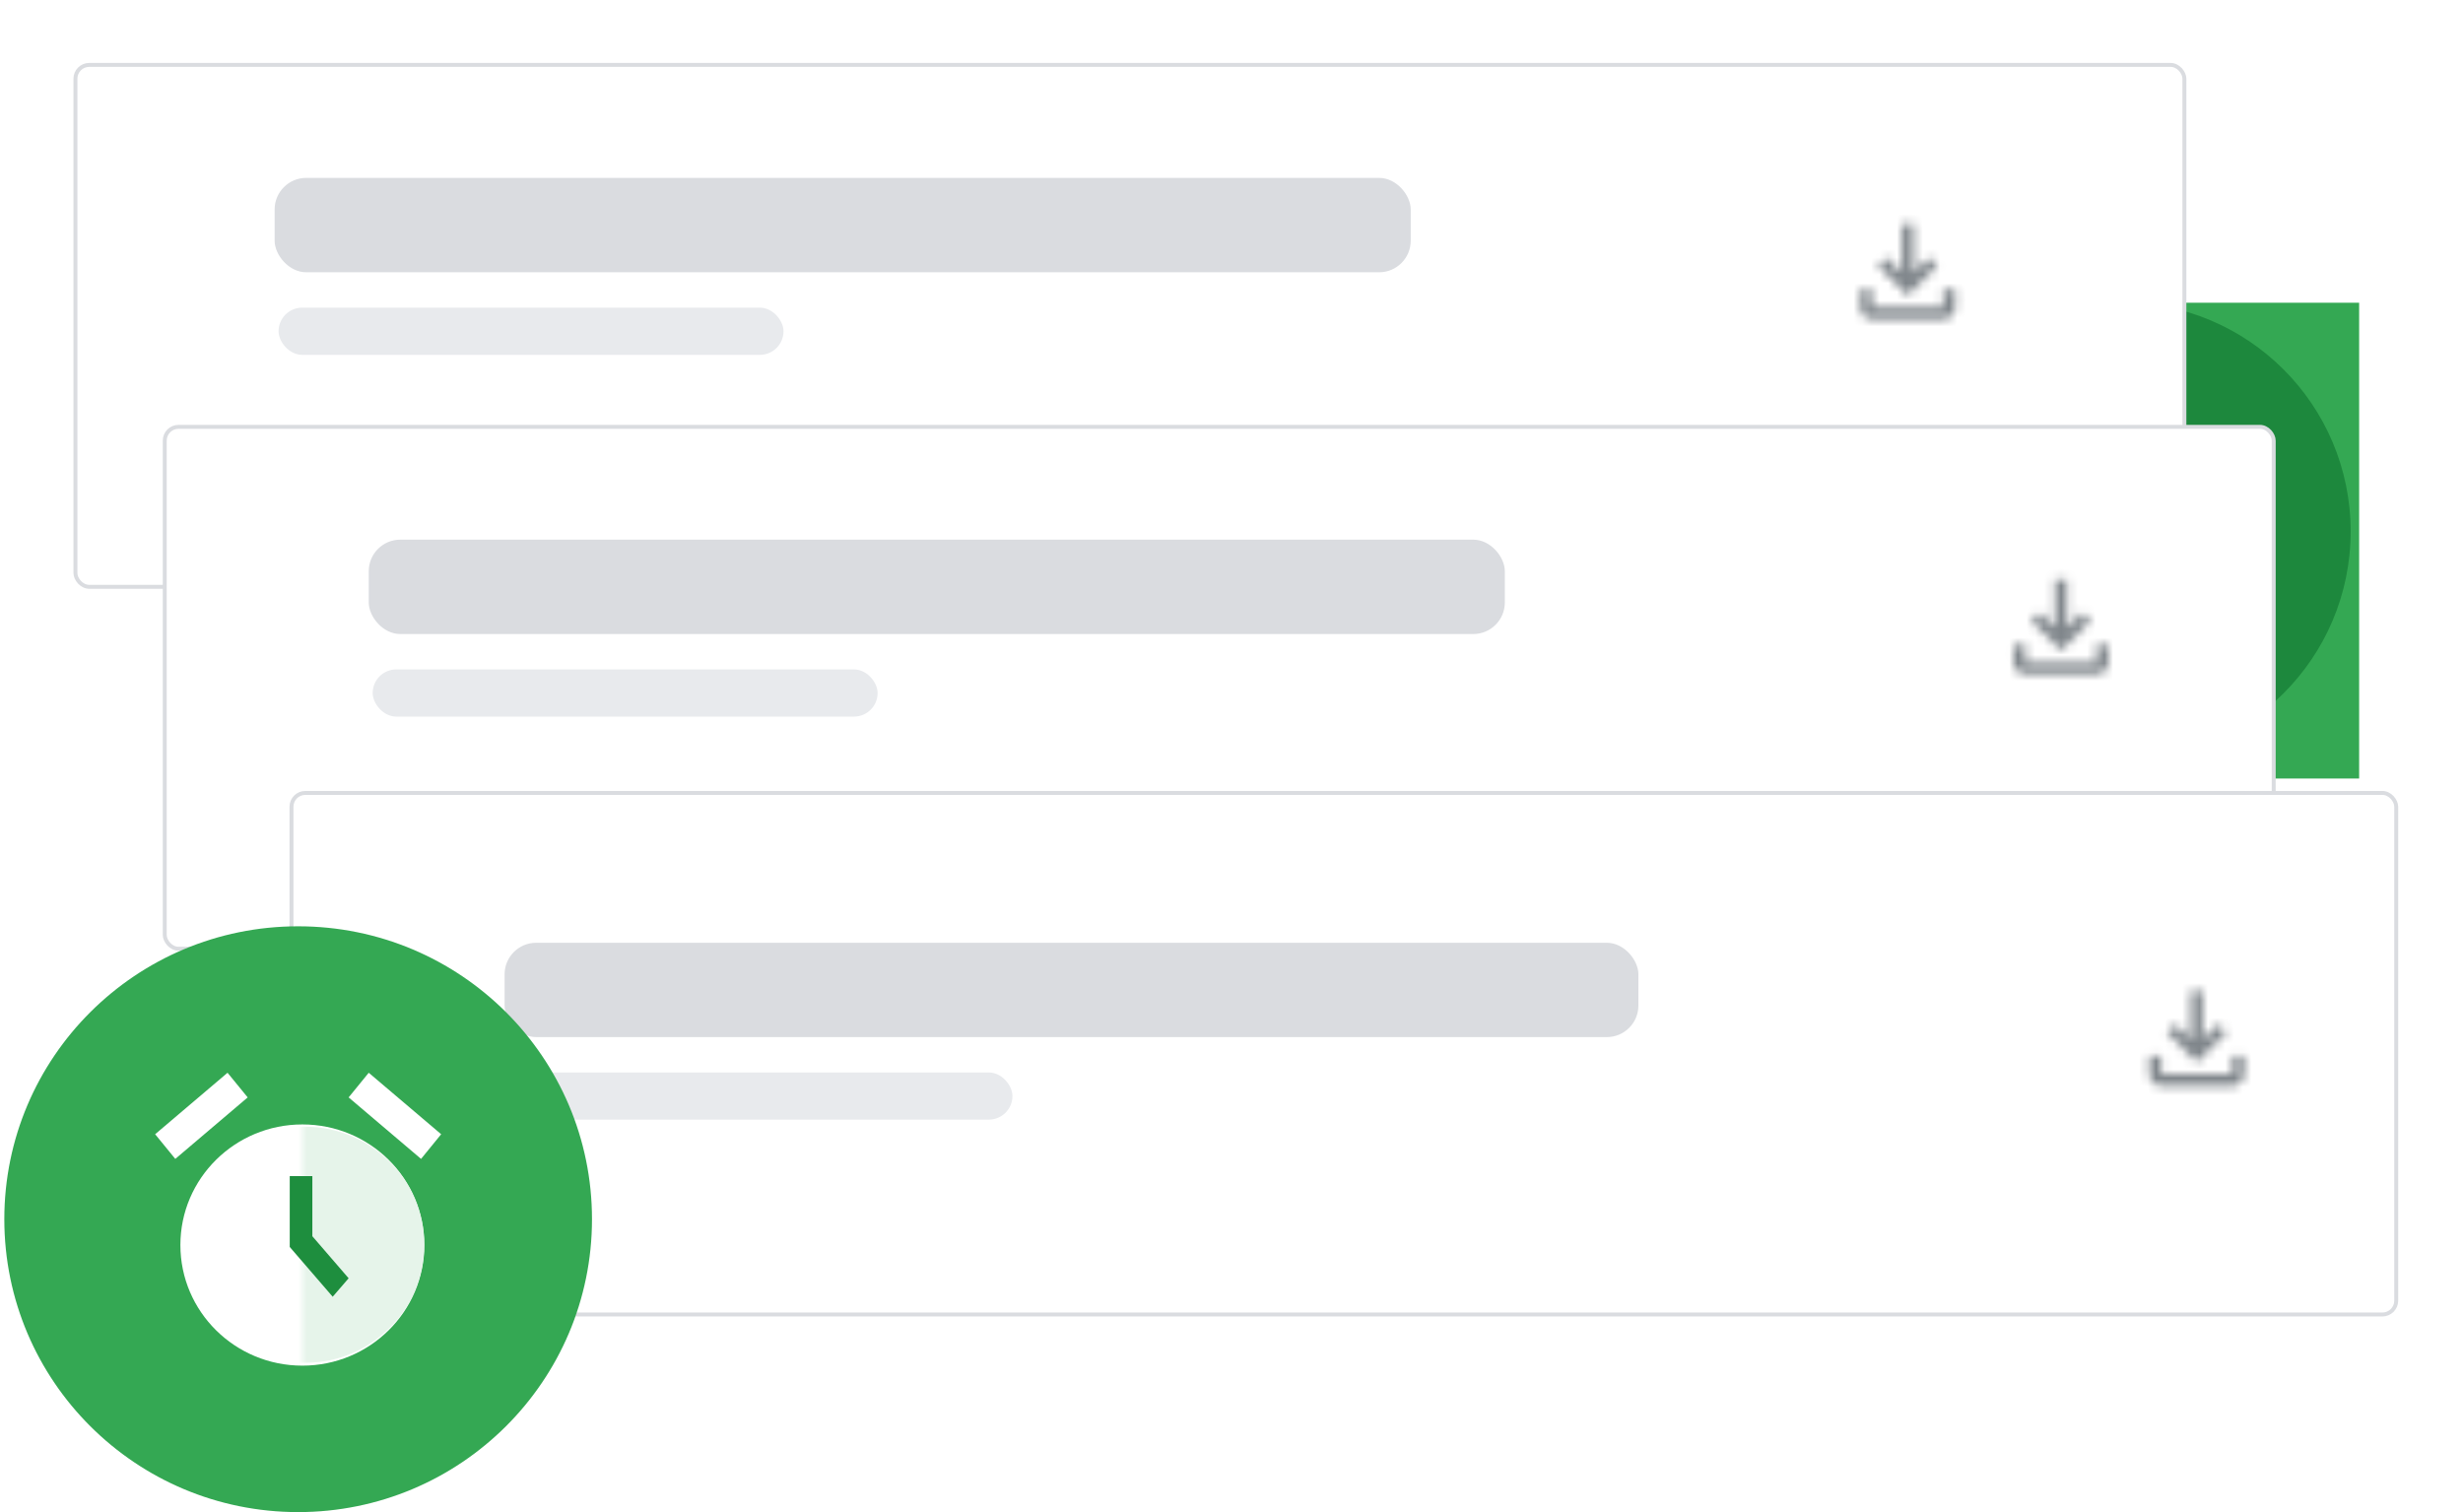 <svg width="285" height="175" viewBox="0 0 285 175" fill="none" xmlns="http://www.w3.org/2000/svg">
<rect x="220.033" y="35.037" width="52.949" height="55.066" fill="#34A853"/>
<circle opacity="0.8" cx="245.5" cy="61.501" r="26.5" fill="#188038"/>
<g filter="url(#filter0_d)">
<rect x="8.728" y="5.229" width="244.034" height="60.403" rx="1.598" fill="white" stroke="#DADCE0" stroke-width="0.456"/>
<rect x="31.779" y="18.306" width="131.459" height="10.922" rx="3.652" fill="#DADCE0"/>
<rect x="32.235" y="33.324" width="58.426" height="5.461" rx="2.731" fill="#E8EAED"/>
<mask id="mask0" mask-type="alpha" maskUnits="userSpaceOnUse" x="215" y="23" width="12" height="12">
<path fill-rule="evenodd" clip-rule="evenodd" d="M221.433 29.29L223.212 27.523L224.181 28.489L220.746 31.914L217.31 28.489L218.279 27.523L220.058 29.29V23.693H221.433V29.29ZM216.623 31.229H215.249V33.284C215.249 34.038 215.867 34.655 216.623 34.655H224.868C225.624 34.655 226.243 34.038 226.243 33.284V31.229H224.868V33.284H216.623V31.229Z" fill="white"/>
</mask>
<g mask="url(#mask0)">
<rect x="212.5" y="20.953" width="16.491" height="16.442" fill="#80868B"/>
</g>
</g>
<g filter="url(#filter1_d)">
<rect x="19.063" y="47.116" width="244.034" height="60.403" rx="1.598" fill="white" stroke="#DADCE0" stroke-width="0.456"/>
<rect x="42.668" y="60.175" width="131.459" height="10.922" rx="3.652" fill="#DADCE0"/>
<rect x="43.124" y="75.192" width="58.426" height="5.461" rx="2.731" fill="#E8EAED"/>
<mask id="mask1" mask-type="alpha" maskUnits="userSpaceOnUse" x="232" y="64" width="12" height="12">
<path fill-rule="evenodd" clip-rule="evenodd" d="M239.168 70.384L240.948 68.616L241.917 69.582L238.481 73.007L235.045 69.582L236.014 68.616L237.794 70.384V64.787H239.168V70.384ZM234.358 72.322H232.984V74.378C232.984 75.131 233.602 75.748 234.358 75.748H242.604C243.36 75.748 243.978 75.131 243.978 74.378V72.322H242.604V74.378H234.358V72.322Z" fill="white"/>
</mask>
<g mask="url(#mask1)">
<rect x="230.235" y="62.046" width="16.491" height="16.442" fill="#80868B"/>
</g>
</g>
<g filter="url(#filter2_d)">
<rect x="33.728" y="89.487" width="243.544" height="60.361" rx="1.598" fill="white" stroke="#DADCE0" stroke-width="0.456"/>
<rect x="58.388" y="106.83" width="131.195" height="10.915" rx="3.652" fill="#DADCE0"/>
<rect x="58.843" y="121.838" width="58.309" height="5.457" rx="2.729" fill="#E8EAED"/>
<mask id="mask2" mask-type="alpha" maskUnits="userSpaceOnUse" x="248" y="112" width="12" height="12">
<path fill-rule="evenodd" clip-rule="evenodd" d="M254.885 118.025L256.661 116.258L257.628 117.224L254.199 120.647L250.77 117.224L251.737 116.258L253.513 118.025V112.431H254.885V118.025ZM250.084 119.962H248.713V122.016C248.713 122.769 249.33 123.385 250.084 123.385H258.313C259.068 123.385 259.685 122.769 259.685 122.016V119.962H258.313V122.016H250.084V119.962Z" fill="white"/>
</mask>
<g mask="url(#mask2)">
<rect x="245.97" y="109.693" width="16.458" height="16.431" fill="#80868B"/>
</g>
</g>
<ellipse cx="34.5" cy="141.103" rx="34" ry="33.898" fill="#34A853"/>
<path d="M49.102 144.094C49.102 151.802 42.782 158.052 34.987 158.052C27.193 158.052 20.873 151.802 20.873 144.094C20.873 136.386 27.193 130.136 34.987 130.136C42.782 130.136 49.102 136.386 49.102 144.094Z" fill="white"/>
<mask id="mask3" mask-type="alpha" maskUnits="userSpaceOnUse" x="34" y="129" width="17" height="30">
<rect x="34.986" y="129.506" width="15.335" height="28.546" fill="#C4C4C4"/>
</mask>
<g mask="url(#mask3)">
<path d="M49.091 144.063C49.091 151.609 42.904 157.728 35.274 157.728C27.643 157.728 21.456 151.609 21.456 144.063C21.456 136.517 27.643 130.398 35.274 130.398C42.904 130.398 49.091 136.517 49.091 144.063Z" fill="#E6F4EA"/>
</g>
<path d="M51.048 131.27L42.668 124.154L40.341 127.007L48.721 134.124L51.048 131.27Z" fill="white"/>
<path d="M28.66 127.008L26.329 124.154L17.952 131.27L20.283 134.124L28.66 127.008Z" fill="white"/>
<path d="M36.143 143.074L40.341 147.939L38.497 150.076L33.527 144.317V136.118H36.143V143.074Z" fill="#1E8E3E"/>
<defs>
<filter id="filter0_d" x="1.653" y="0.436" width="258.184" height="74.553" filterUnits="userSpaceOnUse" color-interpolation-filters="sRGB">
<feFlood flood-opacity="0" result="BackgroundImageFix"/>
<feColorMatrix in="SourceAlpha" type="matrix" values="0 0 0 0 0 0 0 0 0 0 0 0 0 0 0 0 0 0 127 0"/>
<feOffset dy="2.282"/>
<feGaussianBlur stdDeviation="3.423"/>
<feColorMatrix type="matrix" values="0 0 0 0 0 0 0 0 0 0 0 0 0 0 0 0 0 0 0.05 0"/>
<feBlend mode="normal" in2="BackgroundImageFix" result="effect1_dropShadow"/>
<feBlend mode="normal" in="SourceGraphic" in2="effect1_dropShadow" result="shape"/>
</filter>
<filter id="filter1_d" x="11.988" y="42.323" width="258.184" height="74.553" filterUnits="userSpaceOnUse" color-interpolation-filters="sRGB">
<feFlood flood-opacity="0" result="BackgroundImageFix"/>
<feColorMatrix in="SourceAlpha" type="matrix" values="0 0 0 0 0 0 0 0 0 0 0 0 0 0 0 0 0 0 127 0"/>
<feOffset dy="2.282"/>
<feGaussianBlur stdDeviation="3.423"/>
<feColorMatrix type="matrix" values="0 0 0 0 0 0 0 0 0 0 0 0 0 0 0 0 0 0 0.05 0"/>
<feBlend mode="normal" in2="BackgroundImageFix" result="effect1_dropShadow"/>
<feBlend mode="normal" in="SourceGraphic" in2="effect1_dropShadow" result="shape"/>
</filter>
<filter id="filter2_d" x="26.653" y="84.694" width="257.694" height="74.511" filterUnits="userSpaceOnUse" color-interpolation-filters="sRGB">
<feFlood flood-opacity="0" result="BackgroundImageFix"/>
<feColorMatrix in="SourceAlpha" type="matrix" values="0 0 0 0 0 0 0 0 0 0 0 0 0 0 0 0 0 0 127 0"/>
<feOffset dy="2.282"/>
<feGaussianBlur stdDeviation="3.423"/>
<feColorMatrix type="matrix" values="0 0 0 0 0 0 0 0 0 0 0 0 0 0 0 0 0 0 0.05 0"/>
<feBlend mode="normal" in2="BackgroundImageFix" result="effect1_dropShadow"/>
<feBlend mode="normal" in="SourceGraphic" in2="effect1_dropShadow" result="shape"/>
</filter>
</defs>
</svg>
